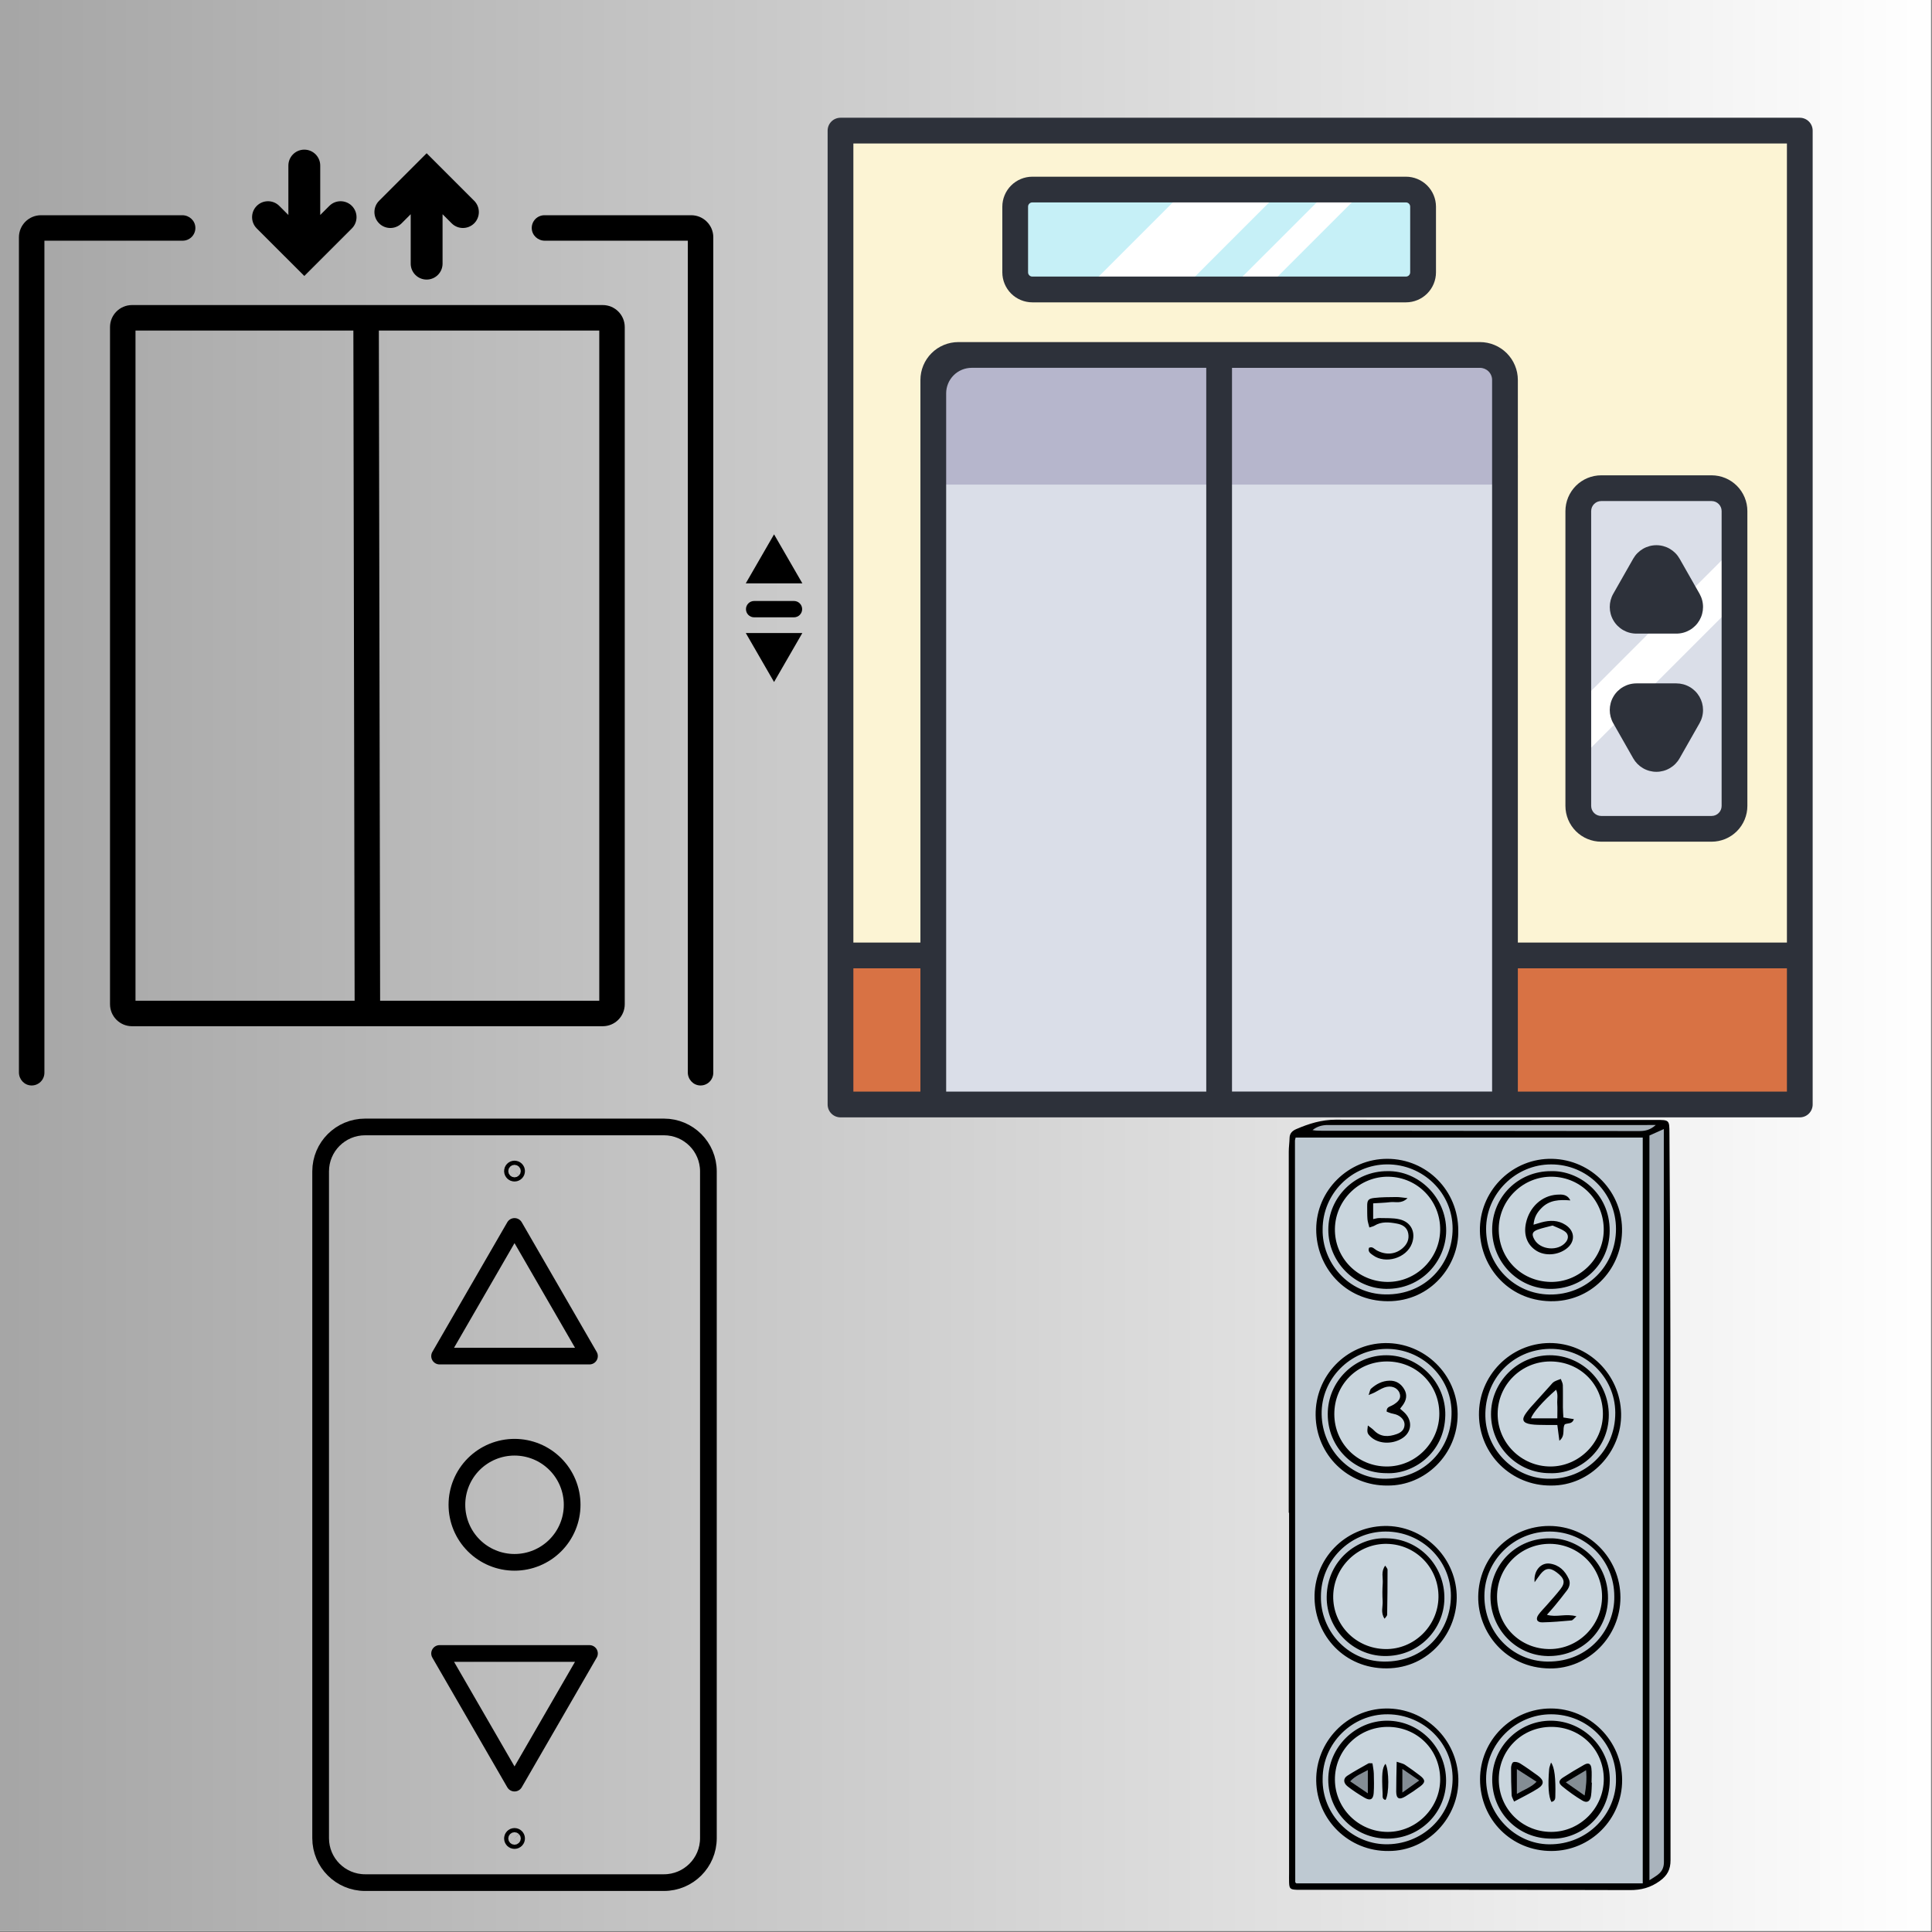 <svg xmlns="http://www.w3.org/2000/svg" xmlns:xlink="http://www.w3.org/1999/xlink" width="1082" zoomAndPan="magnify" viewBox="0 0 811.5 811.5" height="1082" preserveAspectRatio="xMidYMid meet" version="1.0"><rect x="0" y="0" width="811.5" height="811.5" fill="#808080" stroke="none"/><defs><linearGradient x1="0" gradientTransform="matrix(0.75, 0, 0, 0.75, 0, 0)" y1="541" x2="1082" gradientUnits="userSpaceOnUse" y2="541" id="59ea701665"><stop stop-opacity="1" stop-color="rgb(65.099%, 65.099%, 65.099%)" offset="0"/><stop stop-opacity="1" stop-color="rgb(65.234%, 65.234%, 65.234%)" offset="0.008"/><stop stop-opacity="1" stop-color="rgb(65.508%, 65.508%, 65.508%)" offset="0.016"/><stop stop-opacity="1" stop-color="rgb(65.781%, 65.781%, 65.781%)" offset="0.023"/><stop stop-opacity="1" stop-color="rgb(66.052%, 66.052%, 66.052%)" offset="0.031"/><stop stop-opacity="1" stop-color="rgb(66.325%, 66.325%, 66.325%)" offset="0.039"/><stop stop-opacity="1" stop-color="rgb(66.599%, 66.599%, 66.599%)" offset="0.047"/><stop stop-opacity="1" stop-color="rgb(66.872%, 66.872%, 66.872%)" offset="0.055"/><stop stop-opacity="1" stop-color="rgb(67.143%, 67.143%, 67.143%)" offset="0.062"/><stop stop-opacity="1" stop-color="rgb(67.416%, 67.416%, 67.416%)" offset="0.07"/><stop stop-opacity="1" stop-color="rgb(67.69%, 67.69%, 67.69%)" offset="0.078"/><stop stop-opacity="1" stop-color="rgb(67.961%, 67.961%, 67.961%)" offset="0.086"/><stop stop-opacity="1" stop-color="rgb(68.234%, 68.234%, 68.234%)" offset="0.094"/><stop stop-opacity="1" stop-color="rgb(68.507%, 68.507%, 68.507%)" offset="0.102"/><stop stop-opacity="1" stop-color="rgb(68.779%, 68.779%, 68.779%)" offset="0.109"/><stop stop-opacity="1" stop-color="rgb(69.052%, 69.052%, 69.052%)" offset="0.117"/><stop stop-opacity="1" stop-color="rgb(69.325%, 69.325%, 69.325%)" offset="0.125"/><stop stop-opacity="1" stop-color="rgb(69.597%, 69.597%, 69.597%)" offset="0.133"/><stop stop-opacity="1" stop-color="rgb(69.87%, 69.87%, 69.87%)" offset="0.141"/><stop stop-opacity="1" stop-color="rgb(70.143%, 70.143%, 70.143%)" offset="0.148"/><stop stop-opacity="1" stop-color="rgb(70.416%, 70.416%, 70.416%)" offset="0.156"/><stop stop-opacity="1" stop-color="rgb(70.688%, 70.688%, 70.688%)" offset="0.164"/><stop stop-opacity="1" stop-color="rgb(70.961%, 70.961%, 70.961%)" offset="0.172"/><stop stop-opacity="1" stop-color="rgb(71.234%, 71.234%, 71.234%)" offset="0.18"/><stop stop-opacity="1" stop-color="rgb(71.506%, 71.506%, 71.506%)" offset="0.188"/><stop stop-opacity="1" stop-color="rgb(71.779%, 71.779%, 71.779%)" offset="0.195"/><stop stop-opacity="1" stop-color="rgb(72.052%, 72.052%, 72.052%)" offset="0.203"/><stop stop-opacity="1" stop-color="rgb(72.324%, 72.324%, 72.324%)" offset="0.211"/><stop stop-opacity="1" stop-color="rgb(72.597%, 72.597%, 72.597%)" offset="0.219"/><stop stop-opacity="1" stop-color="rgb(72.87%, 72.87%, 72.87%)" offset="0.227"/><stop stop-opacity="1" stop-color="rgb(73.141%, 73.141%, 73.141%)" offset="0.234"/><stop stop-opacity="1" stop-color="rgb(73.415%, 73.415%, 73.415%)" offset="0.242"/><stop stop-opacity="1" stop-color="rgb(73.688%, 73.688%, 73.688%)" offset="0.25"/><stop stop-opacity="1" stop-color="rgb(73.959%, 73.959%, 73.959%)" offset="0.258"/><stop stop-opacity="1" stop-color="rgb(74.232%, 74.232%, 74.232%)" offset="0.266"/><stop stop-opacity="1" stop-color="rgb(74.506%, 74.506%, 74.506%)" offset="0.273"/><stop stop-opacity="1" stop-color="rgb(74.779%, 74.779%, 74.779%)" offset="0.281"/><stop stop-opacity="1" stop-color="rgb(75.05%, 75.05%, 75.05%)" offset="0.289"/><stop stop-opacity="1" stop-color="rgb(75.323%, 75.323%, 75.323%)" offset="0.297"/><stop stop-opacity="1" stop-color="rgb(75.597%, 75.597%, 75.597%)" offset="0.305"/><stop stop-opacity="1" stop-color="rgb(75.868%, 75.868%, 75.868%)" offset="0.312"/><stop stop-opacity="1" stop-color="rgb(76.141%, 76.141%, 76.141%)" offset="0.32"/><stop stop-opacity="1" stop-color="rgb(76.414%, 76.414%, 76.414%)" offset="0.328"/><stop stop-opacity="1" stop-color="rgb(76.686%, 76.686%, 76.686%)" offset="0.336"/><stop stop-opacity="1" stop-color="rgb(76.959%, 76.959%, 76.959%)" offset="0.344"/><stop stop-opacity="1" stop-color="rgb(77.232%, 77.232%, 77.232%)" offset="0.352"/><stop stop-opacity="1" stop-color="rgb(77.504%, 77.504%, 77.504%)" offset="0.359"/><stop stop-opacity="1" stop-color="rgb(77.777%, 77.777%, 77.777%)" offset="0.367"/><stop stop-opacity="1" stop-color="rgb(78.05%, 78.05%, 78.05%)" offset="0.375"/><stop stop-opacity="1" stop-color="rgb(78.322%, 78.322%, 78.322%)" offset="0.383"/><stop stop-opacity="1" stop-color="rgb(78.595%, 78.595%, 78.595%)" offset="0.391"/><stop stop-opacity="1" stop-color="rgb(78.868%, 78.868%, 78.868%)" offset="0.398"/><stop stop-opacity="1" stop-color="rgb(79.141%, 79.141%, 79.141%)" offset="0.406"/><stop stop-opacity="1" stop-color="rgb(79.413%, 79.413%, 79.413%)" offset="0.414"/><stop stop-opacity="1" stop-color="rgb(79.686%, 79.686%, 79.686%)" offset="0.422"/><stop stop-opacity="1" stop-color="rgb(79.959%, 79.959%, 79.959%)" offset="0.43"/><stop stop-opacity="1" stop-color="rgb(80.231%, 80.231%, 80.231%)" offset="0.438"/><stop stop-opacity="1" stop-color="rgb(80.504%, 80.504%, 80.504%)" offset="0.445"/><stop stop-opacity="1" stop-color="rgb(80.777%, 80.777%, 80.777%)" offset="0.453"/><stop stop-opacity="1" stop-color="rgb(81.049%, 81.049%, 81.049%)" offset="0.461"/><stop stop-opacity="1" stop-color="rgb(81.322%, 81.322%, 81.322%)" offset="0.469"/><stop stop-opacity="1" stop-color="rgb(81.595%, 81.595%, 81.595%)" offset="0.477"/><stop stop-opacity="1" stop-color="rgb(81.866%, 81.866%, 81.866%)" offset="0.484"/><stop stop-opacity="1" stop-color="rgb(82.14%, 82.14%, 82.14%)" offset="0.492"/><stop stop-opacity="1" stop-color="rgb(82.413%, 82.413%, 82.413%)" offset="0.5"/><stop stop-opacity="1" stop-color="rgb(82.684%, 82.684%, 82.684%)" offset="0.508"/><stop stop-opacity="1" stop-color="rgb(82.957%, 82.957%, 82.957%)" offset="0.516"/><stop stop-opacity="1" stop-color="rgb(83.231%, 83.231%, 83.231%)" offset="0.523"/><stop stop-opacity="1" stop-color="rgb(83.504%, 83.504%, 83.504%)" offset="0.531"/><stop stop-opacity="1" stop-color="rgb(83.775%, 83.775%, 83.775%)" offset="0.539"/><stop stop-opacity="1" stop-color="rgb(84.048%, 84.048%, 84.048%)" offset="0.547"/><stop stop-opacity="1" stop-color="rgb(84.322%, 84.322%, 84.322%)" offset="0.555"/><stop stop-opacity="1" stop-color="rgb(84.593%, 84.593%, 84.593%)" offset="0.562"/><stop stop-opacity="1" stop-color="rgb(84.866%, 84.866%, 84.866%)" offset="0.57"/><stop stop-opacity="1" stop-color="rgb(85.139%, 85.139%, 85.139%)" offset="0.578"/><stop stop-opacity="1" stop-color="rgb(85.411%, 85.411%, 85.411%)" offset="0.586"/><stop stop-opacity="1" stop-color="rgb(85.684%, 85.684%, 85.684%)" offset="0.594"/><stop stop-opacity="1" stop-color="rgb(85.957%, 85.957%, 85.957%)" offset="0.602"/><stop stop-opacity="1" stop-color="rgb(86.229%, 86.229%, 86.229%)" offset="0.609"/><stop stop-opacity="1" stop-color="rgb(86.502%, 86.502%, 86.502%)" offset="0.617"/><stop stop-opacity="1" stop-color="rgb(86.775%, 86.775%, 86.775%)" offset="0.625"/><stop stop-opacity="1" stop-color="rgb(87.047%, 87.047%, 87.047%)" offset="0.633"/><stop stop-opacity="1" stop-color="rgb(87.32%, 87.32%, 87.32%)" offset="0.641"/><stop stop-opacity="1" stop-color="rgb(87.593%, 87.593%, 87.593%)" offset="0.648"/><stop stop-opacity="1" stop-color="rgb(87.866%, 87.866%, 87.866%)" offset="0.656"/><stop stop-opacity="1" stop-color="rgb(88.138%, 88.138%, 88.138%)" offset="0.664"/><stop stop-opacity="1" stop-color="rgb(88.411%, 88.411%, 88.411%)" offset="0.672"/><stop stop-opacity="1" stop-color="rgb(88.684%, 88.684%, 88.684%)" offset="0.68"/><stop stop-opacity="1" stop-color="rgb(88.956%, 88.956%, 88.956%)" offset="0.688"/><stop stop-opacity="1" stop-color="rgb(89.229%, 89.229%, 89.229%)" offset="0.695"/><stop stop-opacity="1" stop-color="rgb(89.502%, 89.502%, 89.502%)" offset="0.703"/><stop stop-opacity="1" stop-color="rgb(89.774%, 89.774%, 89.774%)" offset="0.711"/><stop stop-opacity="1" stop-color="rgb(90.047%, 90.047%, 90.047%)" offset="0.719"/><stop stop-opacity="1" stop-color="rgb(90.32%, 90.32%, 90.32%)" offset="0.727"/><stop stop-opacity="1" stop-color="rgb(90.591%, 90.591%, 90.591%)" offset="0.734"/><stop stop-opacity="1" stop-color="rgb(90.865%, 90.865%, 90.865%)" offset="0.742"/><stop stop-opacity="1" stop-color="rgb(91.138%, 91.138%, 91.138%)" offset="0.75"/><stop stop-opacity="1" stop-color="rgb(91.409%, 91.409%, 91.409%)" offset="0.758"/><stop stop-opacity="1" stop-color="rgb(91.682%, 91.682%, 91.682%)" offset="0.766"/><stop stop-opacity="1" stop-color="rgb(91.956%, 91.956%, 91.956%)" offset="0.773"/><stop stop-opacity="1" stop-color="rgb(92.229%, 92.229%, 92.229%)" offset="0.781"/><stop stop-opacity="1" stop-color="rgb(92.5%, 92.5%, 92.5%)" offset="0.789"/><stop stop-opacity="1" stop-color="rgb(92.773%, 92.773%, 92.773%)" offset="0.797"/><stop stop-opacity="1" stop-color="rgb(93.047%, 93.047%, 93.047%)" offset="0.805"/><stop stop-opacity="1" stop-color="rgb(93.318%, 93.318%, 93.318%)" offset="0.812"/><stop stop-opacity="1" stop-color="rgb(93.591%, 93.591%, 93.591%)" offset="0.82"/><stop stop-opacity="1" stop-color="rgb(93.864%, 93.864%, 93.864%)" offset="0.828"/><stop stop-opacity="1" stop-color="rgb(94.136%, 94.136%, 94.136%)" offset="0.836"/><stop stop-opacity="1" stop-color="rgb(94.409%, 94.409%, 94.409%)" offset="0.844"/><stop stop-opacity="1" stop-color="rgb(94.682%, 94.682%, 94.682%)" offset="0.852"/><stop stop-opacity="1" stop-color="rgb(94.954%, 94.954%, 94.954%)" offset="0.859"/><stop stop-opacity="1" stop-color="rgb(95.227%, 95.227%, 95.227%)" offset="0.867"/><stop stop-opacity="1" stop-color="rgb(95.5%, 95.5%, 95.5%)" offset="0.875"/><stop stop-opacity="1" stop-color="rgb(95.772%, 95.772%, 95.772%)" offset="0.883"/><stop stop-opacity="1" stop-color="rgb(96.045%, 96.045%, 96.045%)" offset="0.891"/><stop stop-opacity="1" stop-color="rgb(96.318%, 96.318%, 96.318%)" offset="0.898"/><stop stop-opacity="1" stop-color="rgb(96.591%, 96.591%, 96.591%)" offset="0.906"/><stop stop-opacity="1" stop-color="rgb(96.863%, 96.863%, 96.863%)" offset="0.914"/><stop stop-opacity="1" stop-color="rgb(97.136%, 97.136%, 97.136%)" offset="0.922"/><stop stop-opacity="1" stop-color="rgb(97.409%, 97.409%, 97.409%)" offset="0.93"/><stop stop-opacity="1" stop-color="rgb(97.681%, 97.681%, 97.681%)" offset="0.938"/><stop stop-opacity="1" stop-color="rgb(97.954%, 97.954%, 97.954%)" offset="0.945"/><stop stop-opacity="1" stop-color="rgb(98.227%, 98.227%, 98.227%)" offset="0.953"/><stop stop-opacity="1" stop-color="rgb(98.499%, 98.499%, 98.499%)" offset="0.961"/><stop stop-opacity="1" stop-color="rgb(98.772%, 98.772%, 98.772%)" offset="0.969"/><stop stop-opacity="1" stop-color="rgb(99.045%, 99.045%, 99.045%)" offset="0.977"/><stop stop-opacity="1" stop-color="rgb(99.316%, 99.316%, 99.316%)" offset="0.984"/><stop stop-opacity="1" stop-color="rgb(99.59%, 99.59%, 99.59%)" offset="0.992"/><stop stop-opacity="1" stop-color="rgb(99.863%, 99.863%, 99.863%)" offset="1"/></linearGradient><clipPath id="10a6fdd49c"><path d="M 347.629 49 L 761.375 49 L 761.375 469.457 L 347.629 469.457 Z M 347.629 49 " clip-rule="nonzero"/></clipPath><clipPath id="6da52a0ce4"><path d="M 7.941 90 L 83 90 L 83 456 L 7.941 456 Z M 7.941 90 " clip-rule="nonzero"/></clipPath><clipPath id="c5fb1f2dc3"><path d="M 105 62.684 L 150 62.684 L 150 116 L 105 116 Z M 105 62.684 " clip-rule="nonzero"/></clipPath><clipPath id="315cd45465"><path d="M 313 224 L 336.988 224 L 336.988 246 L 313 246 Z M 313 224 " clip-rule="nonzero"/></clipPath><clipPath id="d9e5d72766"><path d="M 313 265 L 336.988 265 L 336.988 287 L 313 287 Z M 313 265 " clip-rule="nonzero"/></clipPath><clipPath id="9ff2207ae3"><path d="M 313 252 L 336.988 252 L 336.988 260 L 313 260 Z M 313 252 " clip-rule="nonzero"/></clipPath><clipPath id="8eb792a66d"><path d="M 541.309 470 L 701.711 470 L 701.711 794 L 541.309 794 Z M 541.309 470 " clip-rule="nonzero"/></clipPath><clipPath id="c05047cfac"><path d="M 131.145 469.82 L 301.289 469.82 L 301.289 794.371 L 131.145 794.371 Z M 131.145 469.82 " clip-rule="nonzero"/></clipPath></defs><path fill="#ffffff" d="M 0 0 L 811 0 L 811 811 L 0 811 Z M 0 0 " fill-opacity="1" fill-rule="nonzero"/><path fill="url(#59ea701665)" d="M 0 0 L 0 811 L 811 811 L 811 0 Z M 0 0 " fill-rule="nonzero"/><path fill="#fcf4d4" d="M 353.023 54.863 L 755.977 54.863 L 755.977 463.926 L 353.023 463.926 Z M 353.023 54.863 " fill-opacity="1" fill-rule="nonzero"/><path fill="#d87244" d="M 353.023 401.312 L 755.977 401.312 L 755.977 463.926 L 353.023 463.926 Z M 353.023 401.312 " fill-opacity="1" fill-rule="nonzero"/><path fill="#dadee8" d="M 632.133 159.609 L 632.133 463.91 L 391.996 463.91 L 391.996 159.609 C 391.996 158.922 392.062 158.238 392.199 157.559 C 392.336 156.883 392.535 156.227 392.801 155.586 C 393.062 154.949 393.387 154.344 393.773 153.77 C 394.156 153.195 394.594 152.664 395.082 152.176 C 395.57 151.688 396.102 151.25 396.676 150.867 C 397.25 150.484 397.855 150.16 398.492 149.895 C 399.133 149.629 399.789 149.43 400.465 149.293 C 401.145 149.16 401.828 149.09 402.52 149.09 L 621.645 149.09 C 622.336 149.086 623.02 149.152 623.699 149.285 C 624.375 149.418 625.035 149.617 625.672 149.883 C 626.312 150.145 626.918 150.469 627.492 150.852 C 628.066 151.238 628.598 151.672 629.086 152.164 C 629.57 152.652 630.008 153.184 630.391 153.758 C 630.77 154.336 631.094 154.941 631.355 155.582 C 631.617 156.223 631.812 156.879 631.941 157.559 C 632.074 158.234 632.137 158.922 632.133 159.609 Z M 632.133 159.609 " fill-opacity="1" fill-rule="nonzero"/><path fill="#dadee8" d="M 728.539 214.668 L 728.539 338.516 C 728.543 339.145 728.48 339.773 728.355 340.391 C 728.234 341.012 728.051 341.613 727.809 342.195 C 727.566 342.781 727.27 343.336 726.922 343.859 C 726.57 344.387 726.172 344.871 725.723 345.316 C 725.277 345.766 724.789 346.164 724.266 346.516 C 723.738 346.867 723.184 347.16 722.602 347.402 C 722.016 347.645 721.414 347.828 720.797 347.949 C 720.176 348.074 719.551 348.137 718.918 348.137 L 672.57 348.137 C 671.938 348.137 671.312 348.074 670.691 347.949 C 670.074 347.828 669.469 347.645 668.887 347.402 C 668.305 347.16 667.75 346.867 667.223 346.516 C 666.699 346.164 666.211 345.766 665.766 345.316 C 665.316 344.871 664.918 344.387 664.566 343.859 C 664.215 343.336 663.922 342.781 663.68 342.195 C 663.438 341.613 663.254 341.012 663.133 340.391 C 663.008 339.773 662.945 339.145 662.945 338.516 L 662.945 214.668 C 662.945 214.039 663.008 213.41 663.133 212.793 C 663.254 212.172 663.438 211.57 663.68 210.988 C 663.922 210.402 664.215 209.848 664.566 209.324 C 664.918 208.797 665.316 208.312 665.766 207.867 C 666.211 207.418 666.699 207.02 667.223 206.668 C 667.75 206.316 668.305 206.023 668.887 205.781 C 669.469 205.539 670.074 205.355 670.691 205.234 C 671.312 205.109 671.938 205.047 672.57 205.047 L 718.918 205.047 C 719.551 205.047 720.176 205.109 720.797 205.234 C 721.414 205.355 722.016 205.539 722.602 205.781 C 723.184 206.023 723.738 206.316 724.266 206.668 C 724.789 207.02 725.277 207.418 725.723 207.867 C 726.172 208.312 726.57 208.797 726.922 209.324 C 727.27 209.848 727.566 210.402 727.809 210.988 C 728.051 211.57 728.234 212.172 728.355 212.793 C 728.48 213.41 728.543 214.039 728.539 214.668 Z M 728.539 214.668 " fill-opacity="1" fill-rule="nonzero"/><path fill="#dadee8" d="M 408.117 149.105 L 512.074 149.105 L 512.074 463.926 L 392.012 463.926 L 392.012 165.215 C 392.012 164.688 392.039 164.16 392.09 163.637 C 392.141 163.109 392.219 162.59 392.32 162.07 C 392.422 161.555 392.551 161.043 392.703 160.539 C 392.855 160.035 393.035 159.535 393.238 159.051 C 393.438 158.562 393.664 158.086 393.91 157.621 C 394.16 157.156 394.43 156.703 394.723 156.266 C 395.016 155.824 395.332 155.402 395.664 154.996 C 396 154.586 396.355 154.195 396.727 153.824 C 397.102 153.449 397.492 153.098 397.898 152.762 C 398.305 152.426 398.73 152.113 399.168 151.82 C 399.605 151.527 400.059 151.254 400.523 151.008 C 400.988 150.758 401.465 150.531 401.953 150.332 C 402.441 150.129 402.938 149.949 403.441 149.797 C 403.945 149.645 404.457 149.516 404.977 149.414 C 405.492 149.309 406.016 149.234 406.539 149.18 C 407.066 149.129 407.59 149.105 408.117 149.105 Z M 408.117 149.105 " fill-opacity="1" fill-rule="nonzero"/><path fill="#c6f0f7" d="M 597.75 86.824 L 597.75 114.391 C 597.75 114.863 597.703 115.332 597.609 115.797 C 597.52 116.262 597.383 116.711 597.199 117.148 C 597.02 117.586 596.797 118 596.535 118.395 C 596.273 118.785 595.973 119.152 595.637 119.484 C 595.305 119.82 594.941 120.117 594.547 120.383 C 594.152 120.645 593.738 120.867 593.301 121.047 C 592.863 121.23 592.41 121.367 591.949 121.457 C 591.484 121.551 591.016 121.598 590.543 121.598 L 433.586 121.598 C 433.113 121.598 432.645 121.551 432.184 121.457 C 431.719 121.363 431.27 121.227 430.832 121.047 C 430.398 120.863 429.984 120.641 429.59 120.379 C 429.199 120.117 428.836 119.816 428.504 119.484 C 428.168 119.148 427.871 118.785 427.609 118.391 C 427.348 117.996 427.129 117.582 426.949 117.145 C 426.77 116.707 426.637 116.258 426.547 115.793 C 426.457 115.328 426.41 114.863 426.414 114.391 L 426.414 86.824 C 426.41 86.352 426.457 85.883 426.547 85.422 C 426.637 84.957 426.77 84.508 426.949 84.07 C 427.129 83.633 427.348 83.219 427.609 82.824 C 427.871 82.43 428.168 82.066 428.504 81.73 C 428.836 81.398 429.199 81.098 429.59 80.836 C 429.984 80.57 430.398 80.352 430.832 80.168 C 431.27 79.988 431.719 79.852 432.184 79.758 C 432.645 79.664 433.113 79.617 433.586 79.617 L 590.543 79.617 C 591.016 79.617 591.484 79.664 591.949 79.758 C 592.41 79.848 592.863 79.984 593.301 80.168 C 593.738 80.348 594.152 80.57 594.547 80.832 C 594.941 81.094 595.305 81.395 595.637 81.73 C 595.973 82.062 596.273 82.426 596.535 82.82 C 596.797 83.215 597.02 83.629 597.199 84.066 C 597.383 84.504 597.52 84.953 597.609 85.418 C 597.703 85.883 597.75 86.352 597.75 86.824 Z M 597.75 86.824 " fill-opacity="1" fill-rule="nonzero"/><path fill="#ffffff" d="M 538.465 79.617 L 496.512 121.598 L 456.039 121.598 L 498.027 79.617 Z M 538.465 79.617 " fill-opacity="1" fill-rule="nonzero"/><path fill="#ffffff" d="M 573.207 79.617 L 531.219 121.598 L 516.477 121.598 L 558.465 79.617 Z M 573.207 79.617 " fill-opacity="1" fill-rule="nonzero"/><path fill="#ffffff" d="M 728.539 229.965 L 728.539 253.82 L 662.945 319.434 L 662.945 295.582 Z M 728.539 229.965 " fill-opacity="1" fill-rule="nonzero"/><path fill="#2d313a" d="M 690.707 237.328 L 682.312 252.078 C 682.188 252.297 682.078 252.523 681.984 252.758 C 681.887 252.992 681.809 253.23 681.746 253.477 C 681.68 253.719 681.633 253.965 681.602 254.219 C 681.57 254.469 681.555 254.719 681.559 254.973 C 681.559 255.223 681.578 255.473 681.609 255.723 C 681.645 255.973 681.695 256.219 681.762 256.465 C 681.828 256.707 681.91 256.945 682.008 257.18 C 682.105 257.41 682.219 257.637 682.348 257.855 C 682.473 258.07 682.613 258.281 682.77 258.48 C 682.922 258.68 683.09 258.867 683.27 259.047 C 683.449 259.223 683.637 259.391 683.84 259.543 C 684.039 259.695 684.25 259.832 684.469 259.961 C 684.688 260.086 684.914 260.195 685.145 260.293 C 685.379 260.387 685.617 260.469 685.863 260.531 C 686.105 260.598 686.352 260.645 686.602 260.68 C 686.855 260.711 687.105 260.727 687.355 260.727 L 704.141 260.727 C 704.395 260.727 704.645 260.711 704.895 260.68 C 705.145 260.648 705.395 260.598 705.637 260.535 C 705.883 260.469 706.121 260.391 706.355 260.293 C 706.586 260.199 706.812 260.086 707.031 259.961 C 707.25 259.836 707.461 259.695 707.664 259.543 C 707.863 259.391 708.055 259.227 708.23 259.047 C 708.41 258.871 708.578 258.68 708.734 258.48 C 708.887 258.281 709.027 258.074 709.156 257.855 C 709.281 257.637 709.395 257.414 709.492 257.18 C 709.59 256.945 709.672 256.707 709.738 256.465 C 709.805 256.223 709.855 255.977 709.891 255.727 C 709.926 255.477 709.941 255.223 709.945 254.973 C 709.945 254.719 709.93 254.469 709.898 254.219 C 709.867 253.965 709.82 253.719 709.754 253.477 C 709.691 253.23 709.613 252.992 709.516 252.758 C 709.422 252.523 709.312 252.297 709.188 252.078 L 700.797 237.328 C 700.543 236.879 700.238 236.473 699.879 236.105 C 699.52 235.742 699.117 235.43 698.672 235.172 C 698.23 234.91 697.762 234.715 697.266 234.582 C 696.77 234.445 696.266 234.379 695.75 234.379 C 695.238 234.379 694.734 234.445 694.238 234.582 C 693.742 234.715 693.273 234.91 692.828 235.172 C 692.387 235.43 691.984 235.742 691.625 236.105 C 691.262 236.473 690.957 236.879 690.707 237.328 Z M 690.707 237.328 " fill-opacity="1" fill-rule="nonzero"/><path fill="#2d313a" d="M 700.773 315.852 L 709.16 301.105 C 709.285 300.887 709.395 300.66 709.492 300.426 C 709.586 300.191 709.664 299.953 709.73 299.707 C 709.793 299.465 709.84 299.219 709.871 298.965 C 709.902 298.715 709.918 298.465 709.914 298.211 C 709.914 297.961 709.898 297.711 709.863 297.461 C 709.828 297.211 709.777 296.961 709.711 296.719 C 709.645 296.477 709.562 296.238 709.465 296.004 C 709.367 295.773 709.254 295.547 709.129 295.328 C 709 295.113 708.859 294.902 708.703 294.703 C 708.551 294.504 708.383 294.316 708.203 294.137 C 708.027 293.961 707.836 293.793 707.637 293.641 C 707.434 293.488 707.223 293.352 707.004 293.223 C 706.785 293.098 706.559 292.988 706.328 292.891 C 706.094 292.797 705.855 292.715 705.609 292.652 C 705.367 292.586 705.121 292.539 704.871 292.504 C 704.621 292.473 704.367 292.457 704.117 292.457 L 687.348 292.457 C 687.094 292.457 686.844 292.473 686.594 292.504 C 686.344 292.539 686.094 292.586 685.852 292.652 C 685.609 292.715 685.367 292.797 685.137 292.891 C 684.902 292.988 684.676 293.098 684.457 293.223 C 684.238 293.352 684.027 293.488 683.828 293.641 C 683.629 293.793 683.438 293.961 683.258 294.137 C 683.078 294.316 682.914 294.504 682.758 294.703 C 682.602 294.902 682.461 295.113 682.336 295.328 C 682.207 295.547 682.098 295.773 682 296.004 C 681.902 296.238 681.82 296.477 681.75 296.719 C 681.684 296.961 681.633 297.211 681.602 297.461 C 681.566 297.711 681.547 297.961 681.547 298.211 C 681.547 298.465 681.559 298.715 681.59 298.965 C 681.621 299.219 681.672 299.465 681.734 299.707 C 681.797 299.953 681.875 300.191 681.973 300.426 C 682.066 300.66 682.176 300.887 682.301 301.105 L 690.691 315.852 C 690.945 316.301 691.25 316.703 691.609 317.07 C 691.969 317.434 692.371 317.746 692.812 318.004 C 693.258 318.262 693.727 318.457 694.219 318.59 C 694.715 318.723 695.219 318.793 695.73 318.793 C 696.242 318.793 696.746 318.723 697.242 318.59 C 697.738 318.457 698.207 318.262 698.648 318.004 C 699.09 317.746 699.492 317.434 699.852 317.07 C 700.211 316.703 700.52 316.301 700.773 315.852 Z M 700.773 315.852 " fill-opacity="1" fill-rule="nonzero"/><path fill="#b6b6cc" d="M 634.48 156.441 L 637.543 191.34 C 637.574 192.109 637.531 192.875 637.41 193.637 C 637.293 194.398 637.102 195.141 636.836 195.863 C 636.57 196.586 636.238 197.277 635.836 197.934 C 635.434 198.594 634.973 199.203 634.449 199.77 C 633.93 200.336 633.355 200.848 632.734 201.301 C 632.109 201.754 631.449 202.145 630.75 202.469 C 630.051 202.789 629.328 203.043 628.578 203.223 C 627.832 203.406 627.07 203.512 626.301 203.543 L 397.824 203.543 C 397.059 203.508 396.301 203.402 395.551 203.219 C 394.805 203.039 394.082 202.785 393.383 202.461 C 392.684 202.137 392.023 201.746 391.402 201.293 C 390.781 200.84 390.211 200.332 389.688 199.766 C 389.168 199.199 388.707 198.59 388.305 197.934 C 387.902 197.277 387.57 196.586 387.305 195.863 C 387.039 195.141 386.844 194.402 386.723 193.641 C 386.605 192.883 386.559 192.117 386.59 191.348 L 390.156 154.508 C 391.812 153.523 390.121 151.535 392.172 151.535 L 631.988 151.535 C 633.992 151.535 632.824 155.453 634.48 156.441 Z M 634.48 156.441 " fill-opacity="1" fill-rule="nonzero"/><g clip-path="url(#10a6fdd49c)"><path fill="#2d313a" d="M 755.969 49.457 L 353.035 49.457 C 352.68 49.457 352.328 49.492 351.98 49.562 C 351.633 49.633 351.293 49.734 350.965 49.871 C 350.637 50.008 350.328 50.172 350.031 50.371 C 349.734 50.566 349.465 50.789 349.211 51.043 C 348.961 51.293 348.738 51.566 348.539 51.859 C 348.344 52.156 348.176 52.469 348.039 52.797 C 347.906 53.125 347.801 53.461 347.734 53.809 C 347.664 54.156 347.629 54.508 347.629 54.863 L 347.629 463.922 C 347.629 464.277 347.664 464.629 347.734 464.977 C 347.801 465.324 347.906 465.664 348.039 465.992 C 348.176 466.32 348.344 466.629 348.539 466.926 C 348.738 467.223 348.961 467.492 349.211 467.746 C 349.465 467.996 349.734 468.219 350.031 468.418 C 350.328 468.613 350.637 468.781 350.965 468.918 C 351.293 469.051 351.633 469.156 351.98 469.223 C 352.328 469.293 352.68 469.328 353.035 469.328 L 755.969 469.328 C 756.324 469.328 756.676 469.293 757.023 469.223 C 757.371 469.156 757.707 469.051 758.035 468.918 C 758.363 468.781 758.676 468.613 758.973 468.418 C 759.266 468.219 759.539 467.996 759.789 467.746 C 760.043 467.492 760.266 467.223 760.461 466.926 C 760.66 466.629 760.828 466.32 760.961 465.992 C 761.098 465.664 761.199 465.324 761.27 464.977 C 761.34 464.629 761.375 464.277 761.375 463.922 L 761.375 54.863 C 761.375 54.508 761.34 54.156 761.27 53.809 C 761.199 53.461 761.098 53.125 760.961 52.797 C 760.828 52.469 760.66 52.156 760.461 51.859 C 760.266 51.566 760.043 51.293 759.789 51.043 C 759.539 50.789 759.266 50.566 758.973 50.371 C 758.676 50.172 758.363 50.008 758.035 49.871 C 757.707 49.734 757.371 49.633 757.023 49.562 C 756.676 49.492 756.324 49.457 755.969 49.457 Z M 750.562 60.27 L 750.562 395.914 L 637.543 395.914 L 637.543 159.582 C 637.539 158.539 637.438 157.504 637.234 156.48 C 637.027 155.457 636.727 154.465 636.324 153.5 C 635.926 152.539 635.434 151.621 634.855 150.754 C 634.273 149.887 633.613 149.086 632.879 148.348 C 632.141 147.609 631.336 146.949 630.469 146.371 C 629.602 145.793 628.684 145.301 627.719 144.902 C 626.754 144.504 625.762 144.199 624.738 143.996 C 623.715 143.793 622.68 143.688 621.637 143.688 L 402.512 143.688 C 401.469 143.688 400.434 143.793 399.41 143.996 C 398.387 144.199 397.395 144.504 396.43 144.902 C 395.465 145.301 394.547 145.793 393.68 146.371 C 392.812 146.949 392.012 147.609 391.273 148.348 C 390.535 149.086 389.875 149.887 389.293 150.754 C 388.715 151.621 388.223 152.539 387.824 153.5 C 387.422 154.465 387.121 155.457 386.914 156.48 C 386.711 157.504 386.609 158.539 386.605 159.582 L 386.605 395.902 L 358.441 395.902 L 358.441 60.27 Z M 621.637 154.508 C 621.973 154.508 622.301 154.543 622.629 154.605 C 622.957 154.672 623.273 154.77 623.582 154.895 C 623.891 155.023 624.184 155.18 624.461 155.363 C 624.738 155.551 624.996 155.758 625.23 155.996 C 625.469 156.23 625.68 156.484 625.863 156.762 C 626.051 157.039 626.207 157.332 626.336 157.641 C 626.465 157.949 626.562 158.266 626.629 158.59 C 626.695 158.918 626.73 159.25 626.73 159.582 L 626.73 458.492 L 517.48 458.492 L 517.48 154.508 Z M 750.562 458.504 L 637.543 458.504 L 637.543 406.723 L 750.562 406.723 Z M 506.668 458.504 L 397.418 458.504 L 397.418 165.195 C 397.418 164.492 397.488 163.797 397.625 163.109 C 397.766 162.422 397.969 161.754 398.238 161.105 C 398.508 160.457 398.836 159.84 399.227 159.258 C 399.617 158.672 400.059 158.133 400.559 157.637 C 401.055 157.141 401.594 156.695 402.176 156.305 C 402.762 155.914 403.379 155.586 404.027 155.316 C 404.676 155.047 405.344 154.844 406.031 154.707 C 406.723 154.566 407.418 154.5 408.117 154.496 L 506.668 154.496 Z M 386.605 458.504 L 358.441 458.504 L 358.441 406.723 L 386.605 406.723 Z M 386.605 458.504 " fill-opacity="1" fill-rule="nonzero"/></g><path fill="#2d313a" d="M 672.555 353.535 L 718.922 353.535 C 719.906 353.535 720.887 353.438 721.852 353.246 C 722.82 353.051 723.758 352.766 724.668 352.391 C 725.582 352.012 726.445 351.547 727.266 351 C 728.086 350.453 728.844 349.828 729.543 349.133 C 730.242 348.434 730.863 347.676 731.41 346.855 C 731.961 346.035 732.422 345.172 732.801 344.262 C 733.18 343.352 733.465 342.41 733.66 341.445 C 733.852 340.477 733.949 339.5 733.949 338.516 L 733.949 214.668 C 733.949 213.684 733.852 212.707 733.66 211.738 C 733.465 210.773 733.18 209.832 732.801 208.922 C 732.422 208.012 731.961 207.145 731.41 206.328 C 730.863 205.508 730.242 204.75 729.543 204.051 C 728.844 203.355 728.086 202.73 727.266 202.184 C 726.445 201.637 725.582 201.172 724.668 200.793 C 723.758 200.418 722.82 200.133 721.852 199.938 C 720.887 199.746 719.906 199.648 718.922 199.648 L 672.555 199.648 C 671.57 199.648 670.594 199.746 669.625 199.938 C 668.656 200.133 667.719 200.418 666.809 200.793 C 665.895 201.172 665.031 201.637 664.211 202.184 C 663.391 202.73 662.633 203.355 661.934 204.051 C 661.238 204.75 660.613 205.508 660.066 206.328 C 659.516 207.145 659.055 208.012 658.676 208.922 C 658.297 209.832 658.012 210.773 657.816 211.738 C 657.625 212.707 657.527 213.684 657.527 214.668 L 657.527 338.516 C 657.527 339.5 657.625 340.477 657.82 341.445 C 658.012 342.41 658.297 343.352 658.676 344.262 C 659.055 345.172 659.516 346.039 660.066 346.855 C 660.613 347.676 661.238 348.434 661.934 349.133 C 662.633 349.828 663.391 350.453 664.211 351 C 665.031 351.547 665.895 352.012 666.809 352.391 C 667.719 352.766 668.656 353.051 669.625 353.246 C 670.594 353.438 671.57 353.535 672.555 353.535 Z M 668.34 214.668 C 668.34 214.395 668.367 214.117 668.422 213.848 C 668.477 213.578 668.555 213.312 668.66 213.059 C 668.77 212.801 668.898 212.559 669.051 212.328 C 669.207 212.102 669.379 211.887 669.574 211.691 C 669.773 211.496 669.984 211.32 670.215 211.168 C 670.445 211.016 670.688 210.883 670.941 210.777 C 671.199 210.672 671.461 210.594 671.734 210.539 C 672.004 210.484 672.277 210.457 672.555 210.457 L 718.922 210.457 C 719.199 210.457 719.473 210.484 719.742 210.539 C 720.016 210.594 720.277 210.672 720.535 210.777 C 720.789 210.883 721.031 211.016 721.262 211.168 C 721.492 211.32 721.707 211.496 721.902 211.691 C 722.098 211.887 722.27 212.102 722.426 212.328 C 722.578 212.559 722.711 212.801 722.816 213.059 C 722.922 213.312 723 213.578 723.055 213.848 C 723.109 214.117 723.137 214.395 723.137 214.668 L 723.137 338.516 C 723.137 338.789 723.109 339.066 723.055 339.336 C 723 339.605 722.922 339.871 722.816 340.125 C 722.711 340.383 722.578 340.625 722.426 340.855 C 722.27 341.082 722.098 341.297 721.902 341.492 C 721.707 341.688 721.492 341.863 721.262 342.016 C 721.031 342.168 720.789 342.301 720.535 342.406 C 720.277 342.512 720.016 342.59 719.742 342.645 C 719.473 342.699 719.199 342.727 718.922 342.727 L 672.555 342.727 C 672.277 342.727 672.004 342.699 671.734 342.645 C 671.461 342.59 671.199 342.512 670.941 342.406 C 670.688 342.301 670.445 342.168 670.215 342.016 C 669.984 341.863 669.773 341.688 669.574 341.492 C 669.379 341.297 669.207 341.082 669.051 340.855 C 668.898 340.625 668.77 340.383 668.66 340.125 C 668.555 339.871 668.477 339.605 668.422 339.336 C 668.367 339.066 668.34 338.789 668.34 338.516 Z M 668.34 214.668 " fill-opacity="1" fill-rule="nonzero"/><path fill="#2d313a" d="M 433.598 126.996 L 590.543 126.996 C 591.367 126.996 592.188 126.914 593 126.754 C 593.812 126.59 594.598 126.352 595.363 126.035 C 596.129 125.719 596.855 125.332 597.543 124.875 C 598.23 124.414 598.867 123.891 599.453 123.309 C 600.039 122.723 600.562 122.086 601.023 121.402 C 601.484 120.715 601.871 119.988 602.191 119.223 C 602.508 118.461 602.746 117.672 602.91 116.863 C 603.074 116.051 603.156 115.23 603.156 114.402 L 603.156 86.797 C 603.152 85.969 603.07 85.152 602.906 84.34 C 602.742 83.531 602.504 82.742 602.184 81.98 C 601.867 81.219 601.477 80.492 601.016 79.809 C 600.559 79.121 600.035 78.484 599.449 77.902 C 598.863 77.316 598.227 76.797 597.539 76.34 C 596.852 75.879 596.125 75.492 595.359 75.176 C 594.598 74.859 593.809 74.621 593 74.461 C 592.188 74.301 591.367 74.219 590.543 74.219 L 433.598 74.219 C 432.77 74.223 431.953 74.305 431.145 74.465 C 430.332 74.629 429.547 74.867 428.785 75.184 C 428.023 75.5 427.297 75.887 426.613 76.348 C 425.926 76.805 425.289 77.328 424.707 77.91 C 424.121 78.492 423.602 79.129 423.141 79.816 C 422.68 80.5 422.293 81.223 421.977 81.988 C 421.656 82.75 421.418 83.535 421.254 84.344 C 421.094 85.152 421.008 85.969 421.008 86.797 L 421.008 114.395 C 421.008 115.219 421.09 116.039 421.25 116.848 C 421.414 117.66 421.652 118.445 421.969 119.211 C 422.285 119.973 422.672 120.699 423.133 121.387 C 423.59 122.074 424.113 122.711 424.695 123.297 C 425.281 123.879 425.918 124.402 426.602 124.863 C 427.289 125.32 428.016 125.711 428.777 126.027 C 429.543 126.344 430.328 126.586 431.141 126.746 C 431.949 126.91 432.77 126.992 433.598 126.996 Z M 431.82 86.797 C 431.82 86.559 431.863 86.332 431.953 86.117 C 432.043 85.898 432.172 85.707 432.34 85.539 C 432.508 85.375 432.699 85.246 432.918 85.156 C 433.133 85.066 433.359 85.02 433.598 85.02 L 590.543 85.02 C 590.777 85.02 591.004 85.066 591.223 85.156 C 591.438 85.246 591.633 85.375 591.797 85.539 C 591.965 85.707 592.094 85.898 592.184 86.117 C 592.273 86.332 592.32 86.559 592.32 86.797 L 592.32 114.395 C 592.32 114.629 592.273 114.855 592.184 115.074 C 592.094 115.293 591.965 115.484 591.797 115.652 C 591.633 115.816 591.441 115.945 591.223 116.035 C 591.004 116.129 590.777 116.172 590.543 116.172 L 433.598 116.172 C 433.359 116.172 433.133 116.129 432.914 116.035 C 432.699 115.945 432.508 115.816 432.34 115.652 C 432.172 115.484 432.043 115.293 431.953 115.074 C 431.863 114.855 431.82 114.629 431.82 114.395 Z M 431.82 86.797 " fill-opacity="1" fill-rule="nonzero"/><path fill="#2d313a" d="M 687.348 266.137 L 704.129 266.137 C 704.617 266.137 705.105 266.105 705.586 266.039 C 706.07 265.977 706.551 265.883 707.02 265.758 C 707.492 265.629 707.953 265.477 708.402 265.289 C 708.855 265.102 709.293 264.887 709.715 264.645 C 710.137 264.402 710.543 264.133 710.93 263.836 C 711.316 263.539 711.684 263.219 712.031 262.875 C 712.375 262.531 712.699 262.168 712.996 261.781 C 713.293 261.395 713.566 260.992 713.812 260.57 C 714.055 260.148 714.273 259.711 714.461 259.262 C 714.648 258.812 714.809 258.352 714.934 257.883 C 715.062 257.41 715.16 256.934 715.227 256.449 C 715.293 255.969 715.324 255.48 715.328 254.992 C 715.332 254.508 715.301 254.02 715.238 253.535 C 715.18 253.051 715.086 252.574 714.961 252.102 C 714.836 251.633 714.684 251.168 714.5 250.719 C 714.316 250.266 714.102 249.828 713.863 249.406 L 705.473 234.656 C 704.98 233.797 704.391 233.016 703.695 232.316 C 702.996 231.613 702.223 231.016 701.367 230.516 C 700.512 230.02 699.609 229.645 698.656 229.387 C 697.699 229.129 696.73 229 695.742 229 C 694.75 229 693.781 229.129 692.824 229.387 C 691.871 229.645 690.969 230.02 690.113 230.516 C 689.258 231.016 688.484 231.613 687.785 232.316 C 687.09 233.016 686.5 233.797 686.008 234.656 L 677.617 249.406 C 677.375 249.828 677.16 250.266 676.977 250.719 C 676.793 251.168 676.641 251.633 676.516 252.102 C 676.391 252.574 676.301 253.051 676.238 253.535 C 676.176 254.02 676.148 254.508 676.148 254.992 C 676.152 255.48 676.184 255.969 676.25 256.449 C 676.316 256.934 676.414 257.41 676.543 257.883 C 676.668 258.352 676.828 258.812 677.016 259.262 C 677.203 259.711 677.422 260.148 677.668 260.57 C 677.91 260.992 678.184 261.395 678.48 261.781 C 678.777 262.168 679.102 262.531 679.445 262.875 C 679.793 263.219 680.16 263.539 680.547 263.836 C 680.934 264.133 681.34 264.402 681.762 264.645 C 682.184 264.887 682.621 265.102 683.074 265.289 C 683.523 265.477 683.984 265.629 684.457 265.758 C 684.93 265.883 685.406 265.977 685.891 266.039 C 686.371 266.105 686.859 266.137 687.348 266.137 Z M 687.012 254.75 L 695.402 240 C 695.438 239.941 695.484 239.895 695.543 239.859 C 695.605 239.824 695.668 239.805 695.738 239.805 C 695.809 239.805 695.871 239.824 695.934 239.859 C 695.992 239.895 696.039 239.941 696.074 240 L 704.465 254.75 C 704.547 254.879 704.547 255.004 704.465 255.133 C 704.398 255.273 704.289 255.34 704.133 255.324 L 687.348 255.324 C 687.191 255.34 687.082 255.273 687.016 255.133 C 686.934 255.008 686.93 254.879 687.012 254.75 Z M 687.012 254.75 " fill-opacity="1" fill-rule="nonzero"/><path fill="#2d313a" d="M 686.004 318.527 C 686.496 319.387 687.086 320.164 687.781 320.867 C 688.48 321.57 689.254 322.168 690.109 322.664 C 690.965 323.164 691.867 323.539 692.824 323.797 C 693.777 324.055 694.75 324.184 695.738 324.184 C 696.727 324.184 697.695 324.055 698.652 323.797 C 699.605 323.539 700.512 323.164 701.363 322.664 C 702.219 322.168 702.996 321.57 703.691 320.867 C 704.387 320.164 704.98 319.387 705.469 318.527 L 713.859 303.773 C 714.098 303.352 714.312 302.914 714.496 302.461 C 714.68 302.012 714.836 301.547 714.957 301.078 C 715.082 300.605 715.176 300.129 715.234 299.645 C 715.297 299.16 715.328 298.672 715.324 298.188 C 715.32 297.699 715.289 297.211 715.223 296.73 C 715.156 296.246 715.059 295.77 714.934 295.297 C 714.805 294.828 714.645 294.367 714.457 293.918 C 714.27 293.469 714.051 293.031 713.809 292.609 C 713.562 292.188 713.289 291.785 712.992 291.398 C 712.695 291.012 712.371 290.648 712.027 290.305 C 711.68 289.961 711.312 289.641 710.926 289.344 C 710.539 289.047 710.133 288.777 709.711 288.535 C 709.289 288.293 708.852 288.078 708.398 287.891 C 707.949 287.703 707.488 287.551 707.016 287.422 C 706.547 287.297 706.066 287.203 705.586 287.141 C 705.102 287.078 704.613 287.043 704.129 287.043 L 687.348 287.043 C 686.859 287.043 686.371 287.078 685.891 287.141 C 685.406 287.203 684.93 287.297 684.457 287.422 C 683.984 287.551 683.523 287.703 683.074 287.891 C 682.621 288.078 682.184 288.293 681.762 288.535 C 681.34 288.777 680.934 289.047 680.547 289.344 C 680.16 289.641 679.793 289.961 679.445 290.305 C 679.102 290.648 678.777 291.012 678.48 291.398 C 678.184 291.785 677.91 292.188 677.668 292.609 C 677.422 293.031 677.203 293.469 677.016 293.918 C 676.828 294.367 676.668 294.828 676.543 295.297 C 676.414 295.77 676.316 296.246 676.25 296.73 C 676.184 297.211 676.152 297.699 676.148 298.188 C 676.148 298.672 676.176 299.16 676.238 299.645 C 676.301 300.129 676.391 300.605 676.516 301.078 C 676.641 301.547 676.793 302.012 676.977 302.461 C 677.16 302.914 677.375 303.352 677.617 303.773 Z M 687.016 298.047 C 687.082 297.906 687.191 297.84 687.348 297.855 L 704.129 297.855 C 704.285 297.84 704.395 297.906 704.461 298.047 C 704.543 298.176 704.543 298.305 704.461 298.43 L 696.07 313.18 C 695.848 313.348 695.621 313.348 695.398 313.18 L 687.008 298.43 C 686.93 298.301 686.93 298.172 687.016 298.047 Z M 687.016 298.047 " fill-opacity="1" fill-rule="nonzero"/><path fill="#000000" d="M 290.332 90.402 L 228.699 90.402 C 225.676 90.402 223.242 92.902 223.352 95.945 C 223.453 98.848 225.922 101.102 228.828 101.102 L 288.902 101.102 L 288.902 450.453 C 288.902 453.355 291.16 455.828 294.059 455.93 C 297.102 456.039 299.605 453.605 299.605 450.582 L 299.605 99.672 C 299.609 94.555 295.457 90.402 290.332 90.402 Z M 290.332 90.402 " fill-opacity="1" fill-rule="nonzero"/><g clip-path="url(#6da52a0ce4)"><path fill="#000000" d="M 82.062 95.559 C 81.961 92.656 79.488 90.402 76.586 90.402 L 17.223 90.402 C 12.102 90.402 7.949 94.555 7.949 99.672 L 7.949 450.453 C 7.949 453.355 10.207 455.828 13.105 455.93 C 16.148 456.039 18.652 453.605 18.652 450.582 L 18.652 101.102 L 76.719 101.102 C 79.734 101.102 82.172 98.602 82.062 95.559 Z M 82.062 95.559 " fill-opacity="1" fill-rule="nonzero"/></g><path fill="#000000" d="M 253.164 128.133 L 55.461 128.133 C 50.352 128.133 46.211 132.273 46.211 137.383 L 46.211 421.797 C 46.211 426.906 50.352 431.047 55.461 431.047 L 253.164 431.047 C 258.273 431.047 262.414 426.906 262.414 421.797 L 262.414 137.383 C 262.414 132.273 258.273 128.133 253.164 128.133 Z M 56.914 420.344 L 56.914 138.836 L 148.426 138.836 L 148.953 420.344 Z M 251.715 420.344 L 159.66 420.344 L 159.133 138.836 L 251.715 138.836 Z M 251.715 420.344 " fill-opacity="1" fill-rule="nonzero"/><path fill="#000000" d="M 168.688 93.805 L 172.508 89.98 L 172.508 110.738 C 172.508 114.434 175.504 117.43 179.199 117.43 C 182.895 117.43 185.891 114.434 185.891 110.738 L 185.891 89.98 L 189.711 93.805 C 191.02 95.109 192.73 95.762 194.441 95.762 C 196.156 95.762 197.867 95.109 199.176 93.805 C 201.785 91.191 201.785 86.953 199.176 84.34 L 179.203 64.367 L 159.23 84.34 C 156.617 86.953 156.617 91.188 159.23 93.805 C 161.836 96.418 166.074 96.418 168.688 93.805 Z M 168.688 93.805 " fill-opacity="1" fill-rule="nonzero"/><g clip-path="url(#c5fb1f2dc3)"><path fill="#000000" d="M 127.82 115.918 L 147.793 95.945 C 150.406 93.332 150.406 89.098 147.793 86.48 C 145.18 83.871 140.945 83.871 138.332 86.48 L 134.508 90.305 L 134.508 69.547 C 134.508 65.852 131.516 62.855 127.82 62.855 C 124.121 62.855 121.129 65.852 121.129 69.547 L 121.129 90.305 L 117.305 86.48 C 114.695 83.871 110.461 83.871 107.844 86.48 C 105.23 89.094 105.23 93.332 107.844 95.945 Z M 127.82 115.918 " fill-opacity="1" fill-rule="nonzero"/></g><g clip-path="url(#315cd45465)"><path fill="#000000" d="M 325.129 224.441 L 313.246 245.023 L 337.012 245.023 Z M 325.129 224.441 " fill-opacity="1" fill-rule="nonzero"/></g><g clip-path="url(#d9e5d72766)"><path fill="#000000" d="M 325.129 286.465 L 337.012 265.883 L 313.246 265.883 Z M 325.129 286.465 " fill-opacity="1" fill-rule="nonzero"/></g><g clip-path="url(#9ff2207ae3)"><path fill="#000000" d="M 316.758 252.434 C 314.867 252.434 313.328 253.973 313.328 255.863 C 313.328 257.758 314.867 259.293 316.758 259.293 L 333.5 259.293 C 335.391 259.293 336.93 257.758 336.93 255.863 C 336.93 253.973 335.391 252.434 333.5 252.434 Z M 316.758 252.434 " fill-opacity="1" fill-rule="nonzero"/></g><g clip-path="url(#8eb792a66d)"><path fill="#000000" d="M 701.672 781.359 C 701.672 785.246 700.348 787.762 697.195 790.043 C 693.312 792.867 689.348 793.922 684.57 793.895 C 638.66 793.754 592.738 793.789 546.828 793.777 C 546.109 793.777 545.383 793.801 544.664 793.766 C 541.93 793.656 541.547 793.285 541.453 790.629 C 541.402 789.316 541.453 787.988 541.453 786.672 C 541.453 736.238 541.453 685.816 541.453 635.387 C 541.402 635.387 541.355 635.387 541.309 635.387 C 541.309 584.844 541.309 534.293 541.32 483.742 C 541.32 481.828 541.617 479.914 541.656 478 C 541.691 476.023 542.812 474.973 544.473 474.254 C 549.766 471.98 555.102 470.297 561.051 470.309 C 605.887 470.438 650.723 470.391 695.559 470.402 C 701.125 470.402 701.195 470.414 701.219 475.906 C 701.375 504.242 701.59 532.582 701.613 560.91 C 701.66 634.391 701.602 707.875 701.672 781.359 Z M 701.672 781.359 " fill-opacity="1" fill-rule="nonzero"/></g><path fill="#a9b3bc" d="M 692.812 476.945 C 694.938 475.988 696.633 475.234 698.855 474.242 C 698.855 476.277 698.855 477.688 698.855 479.098 C 698.844 580.098 698.809 681.105 698.902 782.102 C 698.902 786.66 695.809 787.734 692.812 789.758 C 692.812 685.34 692.812 581.293 692.812 476.945 Z M 691.547 472.543 C 651.391 472.543 611.238 472.543 571.082 472.543 C 566.652 472.543 562.211 472.566 557.777 472.543 C 555.391 472.531 553.215 473.129 551.293 474.672 C 552.629 474.949 553.934 474.949 555.234 474.949 C 586.516 474.984 617.805 475.02 649.086 475.043 C 662.152 475.055 675.219 475.043 688.285 475.082 C 690.723 475.094 693.004 474.781 695.477 472.531 C 693.695 472.543 692.621 472.543 691.547 472.543 Z M 691.547 472.543 " fill-opacity="1" fill-rule="nonzero"/><path fill="#bec9d2" d="M 690.004 791.074 C 641.301 791.074 592.918 791.074 544.508 791.074 C 544.438 791 544.344 790.918 544.258 790.836 C 544.176 790.75 544.043 790.656 544.043 790.57 C 543.996 686.727 543.961 582.883 543.926 479.039 C 543.926 478.703 544.078 478.371 544.211 477.809 C 592.703 477.809 641.191 477.809 690.004 477.809 C 690.004 582.082 690.004 686.332 690.004 791.074 Z M 582.859 623.973 C 598.41 624.117 612.336 611.09 612.254 593.961 C 612.168 577.332 598.34 563.887 581.738 564.137 C 565.422 564.391 552.391 577.941 552.605 594.438 C 552.809 611.113 566.199 624.176 582.859 623.973 Z M 651.715 777.473 C 668.113 777.426 681.395 764.074 681.348 747.664 C 681.297 731.18 667.777 717.613 651.391 717.613 C 634.992 717.625 621.676 730.953 621.664 747.352 C 621.664 764.277 634.887 777.52 651.715 777.473 Z M 651.5 623.973 C 668.09 624.105 681.297 609.75 680.914 593.648 C 680.523 577.355 667.203 564.055 650.867 564.113 C 634.434 564.188 621.008 577.871 621.211 594.367 C 621.402 610.934 634.91 624.129 651.5 623.973 Z M 583.254 777.473 C 599.773 777.543 612.98 763.227 612.551 747.039 C 612.121 730.629 598.566 717.352 582.035 717.625 C 565.793 717.887 552.605 731.609 552.848 747.984 C 553.098 764.516 566.676 777.688 583.254 777.473 Z M 650.699 640.949 C 634.219 640.949 621.113 654.168 620.898 670.59 C 620.707 685.543 632.391 700.617 650.973 700.805 C 667.277 700.973 680.652 687.289 680.629 670.961 C 680.594 654.418 667.168 640.949 650.699 640.949 Z M 651.883 486.742 C 635.613 486.434 622.164 499.434 621.617 515.547 C 621.09 531.051 632.832 546.207 651.211 546.555 C 667.922 546.867 680.785 533.766 681.297 517.57 C 681.836 500.871 668.543 487.066 651.883 486.742 Z M 581.461 640.961 C 564.836 641.32 551.734 654.895 552.152 671.465 C 552.535 686.992 564.621 700.832 582.395 700.77 C 600.523 700.711 612.469 685.328 611.848 669.73 C 611.215 653.699 597.633 640.613 581.461 640.961 Z M 612.516 516.828 C 612.527 500.129 599.344 486.793 582.777 486.742 C 566.367 486.695 552.895 500.008 552.848 516.301 C 552.797 531.973 564.719 546.469 582.883 546.555 C 601.133 546.637 612.875 531.312 612.516 516.828 Z M 582.145 621.125 C 567.598 621.367 555.379 609.117 555.129 594.055 C 554.887 579.211 567.141 566.77 582.203 566.578 C 597.012 566.387 609.398 578.184 609.695 592.766 C 610.008 608.711 598.207 620.863 582.145 621.125 Z M 582.512 618.781 C 593.25 619.285 606.781 610.672 607.07 594.426 C 607.309 580.645 595.938 569.293 582.359 569.246 C 568.812 569.199 557.695 580.336 557.695 593.961 C 557.684 607.895 568.637 618.84 582.512 618.781 Z M 678.766 747.219 C 679.039 761.633 667.012 774.863 650.602 774.672 C 636.32 774.492 624.281 762.172 624.207 747.293 C 624.137 732.422 636.582 720.031 651.535 720.055 C 666.75 720.09 678.801 732.113 678.766 747.219 Z M 651.629 772.281 C 662.426 772.746 675.898 764.074 676.152 747.891 C 676.367 734.098 664.984 722.77 651.402 722.746 C 637.859 722.723 626.766 733.871 626.777 747.496 C 626.766 761.418 637.727 772.34 651.629 772.281 Z M 650.973 621.113 C 636.652 621.391 624.207 609.344 623.898 594.895 C 623.562 579.281 635.316 566.902 650.77 566.566 C 665.758 566.242 678.395 578.324 678.469 593.34 C 678.562 609.977 665.113 621.316 650.973 621.113 Z M 650.984 618.781 C 663.383 619.297 675.746 608.949 675.746 594.309 C 675.758 580.492 664.543 569.223 650.926 569.246 C 637.441 569.281 626.203 580.598 626.273 594.078 C 626.348 607.742 637.418 618.805 650.984 618.781 Z M 555.547 747.148 C 555.559 732.184 567.965 719.922 582.945 720.055 C 598.113 720.184 610.355 732.398 610.141 747.352 C 609.898 763.309 597 775.008 581.75 774.648 C 567.668 774.312 555.234 762.195 555.547 747.148 Z M 582.883 772.281 C 596.512 772.223 607.402 761.395 607.402 747.914 C 607.402 734.074 596.309 722.781 582.68 722.746 C 569.195 722.723 557.922 733.977 557.91 747.473 C 557.922 761.238 569.078 772.34 582.883 772.281 Z M 678.051 670.578 C 678.289 683.711 667.945 698.176 649.863 697.91 C 635.066 697.695 623.406 685.543 623.492 670.254 C 623.574 655.375 636.055 643.195 650.996 643.293 C 666.129 643.387 678.098 655.469 678.051 670.578 Z M 650.891 646.141 C 637.105 646.055 626.105 656.844 626.047 670.543 C 625.988 684.191 636.727 695.305 649.98 695.59 C 663.945 695.891 675.254 685.34 675.41 671.367 C 675.578 655.375 662.297 645.816 650.891 646.141 Z M 678.766 516.16 C 678.777 531.648 666.582 543.98 650.793 543.742 C 636.223 543.516 624.258 531.734 624.207 516.266 C 624.148 501.434 636.594 489.086 651.512 489.086 C 666.645 489.074 678.754 501.109 678.766 516.16 Z M 651.477 491.922 C 637.715 491.875 626.777 502.727 626.754 516.445 C 626.727 530.082 637.539 541.125 650.805 541.375 C 664.613 541.637 676.031 531.109 676.113 517.02 C 676.211 501.016 662.871 491.539 651.477 491.922 Z M 554.828 670.602 C 554.793 655.625 566.988 643.34 581.953 643.293 C 597.035 643.246 609.41 655.289 609.422 670.242 C 609.434 684.98 598.266 698.211 581.141 697.91 C 565.422 697.648 554.59 684.359 554.828 670.602 Z M 582.43 646.141 C 570.176 645.543 557.48 655.387 557.254 670.637 C 557.051 684.082 568.168 695.34 581.367 695.578 C 596.059 695.855 606.473 684.285 606.688 671.605 C 606.926 657.66 596.082 646.309 582.43 646.141 Z M 555.547 516.41 C 555.508 501.422 567.691 489.137 582.645 489.074 C 597.73 489.016 610.113 501.039 610.141 516.004 C 610.164 530.715 599.043 543.969 581.879 543.695 C 566.176 543.457 555.316 530.18 555.547 516.41 Z M 582.754 491.922 C 569.09 491.875 557.969 502.855 557.934 516.457 C 557.887 529.914 568.922 541.137 582.121 541.363 C 596.988 541.625 607.32 529.758 607.441 516.996 C 607.559 502.82 595.641 491.613 582.754 491.922 Z M 582.754 491.922 " fill-opacity="1" fill-rule="nonzero"/><path fill="#848d94" d="M 665.594 754.172 C 662.797 752.207 660.504 750.605 657.688 748.633 C 660.73 746.801 663.215 745.316 666.203 743.535 C 666.559 747.281 666.238 750.391 665.594 754.172 Z M 645.406 748.391 C 642.504 746.527 639.879 744.84 637.133 743.07 C 637.133 746.477 637.133 749.504 637.133 753.5 C 640.379 751.586 643.164 750.715 645.406 748.391 Z M 574.535 743.477 C 571.883 744.945 569.27 745.891 567.117 748.211 C 569.508 749.84 571.633 751.285 574.535 753.25 C 574.535 749.59 574.535 746.707 574.535 743.477 Z M 589.035 752.926 C 591.613 751.07 593.668 749.602 596.105 747.867 C 593.586 746.133 591.484 744.695 589.035 743.008 C 589.035 746.562 589.035 749.434 589.035 752.926 Z M 589.035 752.926 " fill-opacity="1" fill-rule="nonzero"/><path fill="#c9d5dd" d="M 582.5 571.855 C 594.816 571.832 604.477 581.387 604.562 593.648 C 604.633 605.863 594.602 615.996 582.465 615.973 C 570.234 615.945 560.512 606.281 560.453 594.055 C 560.395 581.641 570.094 571.879 582.5 571.855 Z M 574.547 598.746 C 574.129 601.676 574.262 602.07 575.684 603.445 C 578.785 606.449 584.473 606.809 588.734 604.273 C 592.715 601.902 593.477 597.371 590.434 593.875 C 589.75 593.086 588.891 592.441 588.078 591.699 C 588.496 591.148 588.867 590.695 589.215 590.215 C 590.742 588.098 591.195 585.852 589.812 583.504 C 588.438 581.184 586.395 579.855 583.613 579.93 C 580.59 580 578.082 581.328 575.898 583.277 C 575.418 583.707 575.359 584.605 574.859 585.957 C 576.16 585.406 576.781 585.191 577.355 584.895 C 578.738 584.199 580.043 583.301 581.484 582.789 C 584.34 581.77 586.98 582.824 587.852 585.109 C 588.629 587.152 587.66 588.746 584.711 590.336 C 583.719 590.875 582.309 591.031 582.453 592.93 C 582.992 593.137 583.602 593.41 584.246 593.602 C 584.926 593.805 585.656 593.887 586.324 594.117 C 588.559 594.883 590.039 596.629 589.953 598.492 C 589.859 600.574 588.496 601.699 586.695 602.348 C 583.219 603.59 579.91 603.711 577.078 600.777 C 576.469 600.121 575.684 599.641 574.547 598.746 Z M 651.629 725.34 C 663.934 725.34 673.582 734.922 673.641 747.184 C 673.691 759.387 663.645 769.492 651.5 769.457 C 639.281 769.422 629.582 759.719 629.535 747.496 C 629.488 735.09 639.211 725.352 651.629 725.34 Z M 668.637 748.773 C 668.59 748.773 668.543 748.773 668.496 748.773 C 668.496 746.742 668.688 744.695 668.434 742.688 C 668.195 740.738 667.133 740.281 665.391 741.262 C 662.379 742.961 659.406 744.742 656.504 746.621 C 654.676 747.805 654.496 748.93 656.203 750.332 C 658.867 752.508 661.699 754.555 664.66 756.301 C 666.68 757.496 667.98 756.609 668.305 754.133 C 668.555 752.375 668.543 750.57 668.637 748.773 Z M 635.961 756.719 C 639.484 754.816 642.805 753.238 645.887 751.285 C 648.738 749.48 648.633 747.77 645.863 745.762 C 643.438 744.016 641.023 742.27 638.492 740.688 C 637.703 740.199 636.449 739.875 635.637 740.164 C 635.09 740.355 634.695 741.73 634.695 742.578 C 634.672 746.406 634.766 750.234 634.934 754.051 C 634.969 754.793 635.484 755.508 635.961 756.719 Z M 651.656 756.875 C 653.352 756.43 653.266 755.305 653.289 754.219 C 653.48 747.062 652.969 742.254 651.477 740.316 C 651.141 741.477 650.746 742.281 650.688 743.105 C 650.113 750.008 650.449 754.758 651.656 756.875 Z M 651.273 615.973 C 638.996 615.984 628.984 606.008 629.059 593.805 C 629.129 581.676 638.945 571.902 651.105 571.855 C 663.586 571.805 673.273 581.426 673.273 593.902 C 673.285 605.898 663.262 615.957 651.273 615.973 Z M 656.672 595.395 C 656.598 593.961 656.48 592.551 656.469 591.125 C 656.445 588.004 656.527 584.883 656.434 581.77 C 656.406 580.91 655.883 580.059 655.582 579.199 C 654.652 579.57 653.672 579.855 652.812 580.348 C 652.215 580.695 651.75 581.305 651.273 581.844 C 648.453 584.953 645.648 588.062 642.852 591.195 C 642.219 591.914 641.633 592.68 641.059 593.445 C 638.98 596.246 639.531 597.703 643.043 598.242 C 645.039 598.543 647.105 598.48 649.133 598.531 C 650.781 598.566 652.43 598.543 654.125 598.543 C 654.426 600.777 654.676 602.715 654.988 605.156 C 657.723 602.969 656.027 600.098 657.27 598.254 C 658.57 597.645 660.348 598.277 661.078 596.078 C 659.598 595.84 658.27 595.637 656.672 595.395 Z M 582.789 725.34 C 595.258 725.305 604.941 734.969 604.918 747.434 C 604.895 759.445 594.875 769.457 582.883 769.457 C 570.75 769.457 560.824 759.684 560.703 747.602 C 560.586 735.352 570.473 725.391 582.789 725.34 Z M 576.48 740.652 C 575.48 740.652 575.062 740.52 574.797 740.676 C 571.801 742.375 568.754 744.016 565.875 745.891 C 564.133 747.039 564.203 748.918 566.055 750.355 C 568.312 752.102 570.703 753.68 573.172 755.113 C 575.539 756.492 576.805 755.832 576.996 753.129 C 577.188 750.402 577.113 747.652 577.043 744.91 C 576.996 743.523 576.684 742.16 576.48 740.652 Z M 586.656 739.984 C 586.574 744.707 586.43 748.633 586.453 752.555 C 586.48 755.508 587.707 756.133 590.324 754.539 C 592.473 753.238 594.562 751.824 596.57 750.316 C 598.758 748.668 598.734 747.578 596.477 745.832 C 594.398 744.219 592.246 742.676 590.062 741.215 C 589.332 740.738 588.379 740.594 586.656 739.984 Z M 581.93 740.844 C 580.555 742.648 580.328 744.973 580.746 753.477 C 580.793 754.469 580.445 755.715 581.965 756.035 C 583.527 753.582 583.504 743.402 581.93 740.844 Z M 628.805 670.676 C 628.793 658.34 638.695 648.426 650.961 648.461 C 663.109 648.496 672.879 658.293 672.914 670.496 C 672.949 682.59 663.109 692.578 651.07 692.66 C 638.625 692.742 628.82 683.055 628.805 670.676 Z M 644.582 664.586 C 645.719 663.02 646.352 662.074 647.055 661.176 C 649.121 658.555 651.094 658.352 653.84 660.434 C 657.137 662.934 657.602 664.73 655.406 667.527 C 653.566 669.883 651.535 672.098 649.562 674.359 C 648.465 675.625 647.234 676.797 646.258 678.148 C 644.883 680.027 645.539 681.488 647.855 681.441 C 651.918 681.355 655.988 681.008 660.039 680.637 C 660.613 680.59 661.113 679.801 662.152 678.914 C 657.699 677.602 653.77 679.477 649.754 678.258 C 651.02 676.809 652.086 675.688 653.051 674.488 C 654.797 672.359 656.527 670.207 658.176 668.008 C 659.238 666.594 659.691 664.895 658.953 663.246 C 657.387 659.789 654.879 657.301 650.961 656.762 C 647.246 656.258 644.07 659.715 644.582 664.586 Z M 651.176 538.445 C 638.707 538.168 629.273 528.336 629.523 515.859 C 629.762 503.789 639.844 494.062 651.918 494.254 C 664.219 494.445 673.844 504.484 673.617 516.887 C 673.414 528.898 663.191 538.707 651.176 538.445 Z M 659.586 504.207 C 658.309 501.59 656.062 501.66 653.996 501.793 C 647.582 502.188 642.387 507.043 640.941 513.766 C 639.879 518.73 641.477 522.941 645.359 525.371 C 648.957 527.617 654.211 527.281 657.863 524.566 C 661.758 521.672 661.641 517.117 657.555 514.484 C 654.414 512.449 650.996 512.484 647.523 513.418 C 646.41 513.719 645.312 514.055 644.129 514.41 C 644.43 511.434 645.395 509.508 647.512 507.379 C 650.879 503.969 655.094 503.848 659.586 504.207 Z M 581.941 692.66 C 569.531 692.48 559.762 682.527 559.988 670.277 C 560.215 658.113 570.512 648.195 582.645 648.473 C 594.828 648.746 604.395 658.711 604.203 670.902 C 604.012 682.996 593.941 692.828 581.941 692.66 Z M 581.832 657.609 C 579.98 660.098 580.961 662.648 580.793 665.016 C 580.625 667.504 580.602 670.027 580.758 672.527 C 580.902 674.859 579.801 677.371 581.57 679.91 C 582.07 679.168 582.645 678.723 582.645 678.27 C 582.766 671.953 582.812 665.637 582.812 659.32 C 582.812 658.832 582.273 658.363 581.832 657.609 Z M 582.691 538.445 C 570.297 538.289 560.5 528.336 560.703 516.098 C 560.906 503.922 571.191 494.004 583.336 494.254 C 595.508 494.508 605.086 504.449 604.918 516.66 C 604.754 528.742 594.707 538.586 582.691 538.445 Z M 575.18 515.586 C 576.207 515.227 576.805 515.129 577.281 514.844 C 580.27 512.977 583.469 513.348 586.668 513.934 C 589.047 514.363 591.016 515.453 591.508 518.07 C 591.996 520.68 590.945 522.762 588.977 524.414 C 585.918 526.961 581.977 527.211 578.238 525.18 C 577.27 524.652 576.504 523.418 575.023 524.102 C 574.426 525.777 575.695 526.504 576.695 527.234 C 581.941 531.086 590.684 528.48 593.012 522.402 C 594.816 517.676 592.773 513.289 587.793 512.141 C 585.059 511.504 582.133 511.707 579.289 511.613 C 578.535 511.59 577.785 511.863 576.77 512.055 C 576.77 509.758 576.77 507.773 576.77 505.441 C 579.242 505.273 581.617 505.227 583.969 504.938 C 586.156 504.676 588.641 505.785 591.207 503.25 C 589.191 503.047 587.84 502.785 586.492 502.797 C 583.387 502.832 580.258 502.82 577.188 503.18 C 574.645 503.477 574.227 504.23 574.262 506.758 C 574.285 508.551 574.238 510.355 574.379 512.141 C 574.477 513.227 574.871 514.293 575.18 515.586 Z M 654.102 589.605 C 653.984 587.703 654.57 585.695 653.602 583.734 C 648.094 588.52 643.734 593.504 643.09 595.742 C 646.648 595.742 650.195 595.742 654.125 595.742 C 654.125 593.387 654.223 591.484 654.102 589.605 Z M 645.91 516.48 C 643.57 517.344 643.258 518.418 644.465 520.586 C 646.961 525.094 654.582 525.715 657.746 521.672 C 658.902 520.203 658.914 518.395 657.305 517.258 C 655.715 516.133 653.77 515.523 652.133 514.758 C 649.777 515.395 647.797 515.789 645.91 516.48 Z M 645.91 516.48 " fill-opacity="1" fill-rule="nonzero"/><g clip-path="url(#c05047cfac)"><path stroke-linecap="round" transform="matrix(1.754, 0, 0, 1.752, 40.716, 456.853)" fill="none" stroke-linejoin="round" d="M 64.22 190.585 L 135.779 190.585 C 141.66 190.585 146.427 185.815 146.427 179.935 L 146.427 20.065 C 146.427 14.185 141.66 9.417 135.779 9.417 L 64.22 9.417 C 58.339 9.417 53.571 14.185 53.571 20.065 L 53.571 179.935 C 53.571 185.817 58.339 190.585 64.22 190.585 Z M 64.22 190.585 " stroke="#000000" stroke-width="4" stroke-opacity="1" stroke-miterlimit="10"/></g><path stroke-linecap="round" transform="matrix(1.754, 0, 0, 1.752, 40.716, 456.853)" fill="none" stroke-linejoin="round" d="M 113.799 100.001 C 113.799 100.451 113.777 100.904 113.733 101.352 C 113.688 101.802 113.621 102.248 113.534 102.691 C 113.445 103.135 113.336 103.574 113.205 104.007 C 113.073 104.439 112.922 104.863 112.748 105.282 C 112.575 105.698 112.383 106.106 112.169 106.505 C 111.956 106.904 111.724 107.29 111.475 107.667 C 111.223 108.041 110.953 108.405 110.666 108.754 C 110.381 109.102 110.076 109.439 109.758 109.758 C 109.437 110.076 109.103 110.379 108.753 110.667 C 108.404 110.955 108.043 111.222 107.667 111.474 C 107.29 111.724 106.903 111.958 106.504 112.169 C 106.106 112.383 105.698 112.575 105.282 112.749 C 104.863 112.921 104.438 113.074 104.006 113.206 C 103.574 113.335 103.135 113.447 102.692 113.534 C 102.249 113.623 101.803 113.687 101.353 113.732 C 100.904 113.777 100.452 113.799 99.999 113.799 C 99.547 113.799 99.098 113.777 98.648 113.732 C 98.198 113.687 97.75 113.623 97.307 113.534 C 96.864 113.447 96.428 113.335 95.993 113.206 C 95.561 113.074 95.136 112.921 94.72 112.749 C 94.301 112.575 93.893 112.383 93.495 112.169 C 93.096 111.958 92.709 111.724 92.335 111.474 C 91.958 111.222 91.595 110.955 91.246 110.667 C 90.896 110.379 90.562 110.076 90.244 109.758 C 89.923 109.439 89.62 109.102 89.333 108.754 C 89.045 108.405 88.778 108.041 88.527 107.667 C 88.275 107.29 88.043 106.904 87.83 106.505 C 87.618 106.106 87.424 105.698 87.251 105.282 C 87.079 104.863 86.926 104.439 86.794 104.007 C 86.665 103.574 86.554 103.135 86.467 102.691 C 86.378 102.248 86.311 101.802 86.266 101.352 C 86.224 100.904 86.202 100.451 86.202 100.001 C 86.202 99.549 86.224 99.098 86.266 98.648 C 86.311 98.198 86.378 97.752 86.467 97.308 C 86.554 96.865 86.665 96.428 86.794 95.995 C 86.926 95.563 87.079 95.137 87.251 94.72 C 87.424 94.301 87.618 93.893 87.83 93.494 C 88.043 93.098 88.275 92.71 88.527 92.333 C 88.778 91.959 89.045 91.595 89.333 91.245 C 89.62 90.898 89.923 90.563 90.244 90.242 C 90.562 89.924 90.896 89.62 91.246 89.333 C 91.595 89.047 91.958 88.778 92.335 88.526 C 92.709 88.276 93.096 88.044 93.495 87.83 C 93.893 87.616 94.301 87.425 94.72 87.251 C 95.136 87.079 95.561 86.925 95.993 86.796 C 96.428 86.665 96.864 86.555 97.307 86.466 C 97.75 86.377 98.198 86.312 98.648 86.268 C 99.098 86.223 99.547 86.201 99.999 86.201 C 100.452 86.201 100.904 86.223 101.353 86.268 C 101.803 86.312 102.249 86.377 102.692 86.466 C 103.135 86.555 103.574 86.665 104.006 86.796 C 104.438 86.925 104.863 87.079 105.282 87.251 C 105.698 87.425 106.106 87.616 106.504 87.83 C 106.903 88.044 107.29 88.276 107.667 88.526 C 108.043 88.778 108.404 89.047 108.753 89.333 C 109.103 89.62 109.437 89.924 109.758 90.242 C 110.076 90.563 110.381 90.898 110.666 91.245 C 110.953 91.595 111.223 91.959 111.475 92.333 C 111.724 92.71 111.956 93.098 112.169 93.494 C 112.383 93.893 112.575 94.301 112.748 94.72 C 112.922 95.137 113.073 95.563 113.205 95.995 C 113.336 96.428 113.445 96.865 113.534 97.308 C 113.621 97.752 113.688 98.198 113.733 98.648 C 113.777 99.098 113.799 99.549 113.799 100.001 Z M 113.799 100.001 " stroke="#000000" stroke-width="4" stroke-opacity="1" stroke-miterlimit="10"/><path stroke-linecap="round" transform="matrix(1.754, 0, 0, 1.752, 40.716, 456.853)" fill="none" stroke-linejoin="round" d="M 99.999 33.27 L 117.946 64.352 L 82.055 64.352 Z M 99.999 33.27 " stroke="#000000" stroke-width="4" stroke-opacity="1" stroke-miterlimit="10"/><path stroke-linecap="round" transform="matrix(1.754, 0, 0, 1.752, 40.716, 456.853)" fill="none" stroke-linejoin="round" d="M 99.999 166.73 L 117.946 135.648 L 82.055 135.648 Z M 99.999 166.73 " stroke="#000000" stroke-width="4" stroke-opacity="1" stroke-miterlimit="10"/><path stroke-linecap="round" transform="matrix(1.754, 0, 0, 1.752, 40.716, 456.853)" fill="none" stroke-linejoin="round" d="M 100.501 20.001 C 100.501 20.139 100.452 20.257 100.354 20.353 C 100.256 20.451 100.138 20.5 99.999 20.5 C 99.861 20.5 99.743 20.451 99.645 20.353 C 99.55 20.257 99.501 20.139 99.501 20.001 C 99.501 19.862 99.55 19.744 99.645 19.646 C 99.743 19.548 99.861 19.499 99.999 19.499 C 100.138 19.499 100.256 19.548 100.354 19.646 C 100.452 19.744 100.501 19.862 100.501 20.001 Z M 100.501 20.001 " stroke="#000000" stroke-width="4" stroke-opacity="1" stroke-miterlimit="10"/><path stroke-linecap="round" transform="matrix(1.754, 0, 0, 1.752, 40.716, 456.853)" fill="none" stroke-linejoin="round" d="M 100.501 179.999 C 100.501 180.138 100.452 180.256 100.354 180.354 C 100.256 180.452 100.138 180.501 99.999 180.501 C 99.861 180.501 99.743 180.452 99.645 180.354 C 99.55 180.256 99.501 180.138 99.501 179.999 C 99.501 179.861 99.55 179.743 99.645 179.647 C 99.743 179.549 99.861 179.5 99.999 179.5 C 100.138 179.5 100.256 179.549 100.354 179.647 C 100.452 179.743 100.501 179.861 100.501 179.999 Z M 100.501 179.999 " stroke="#000000" stroke-width="4" stroke-opacity="1" stroke-miterlimit="10"/></svg>